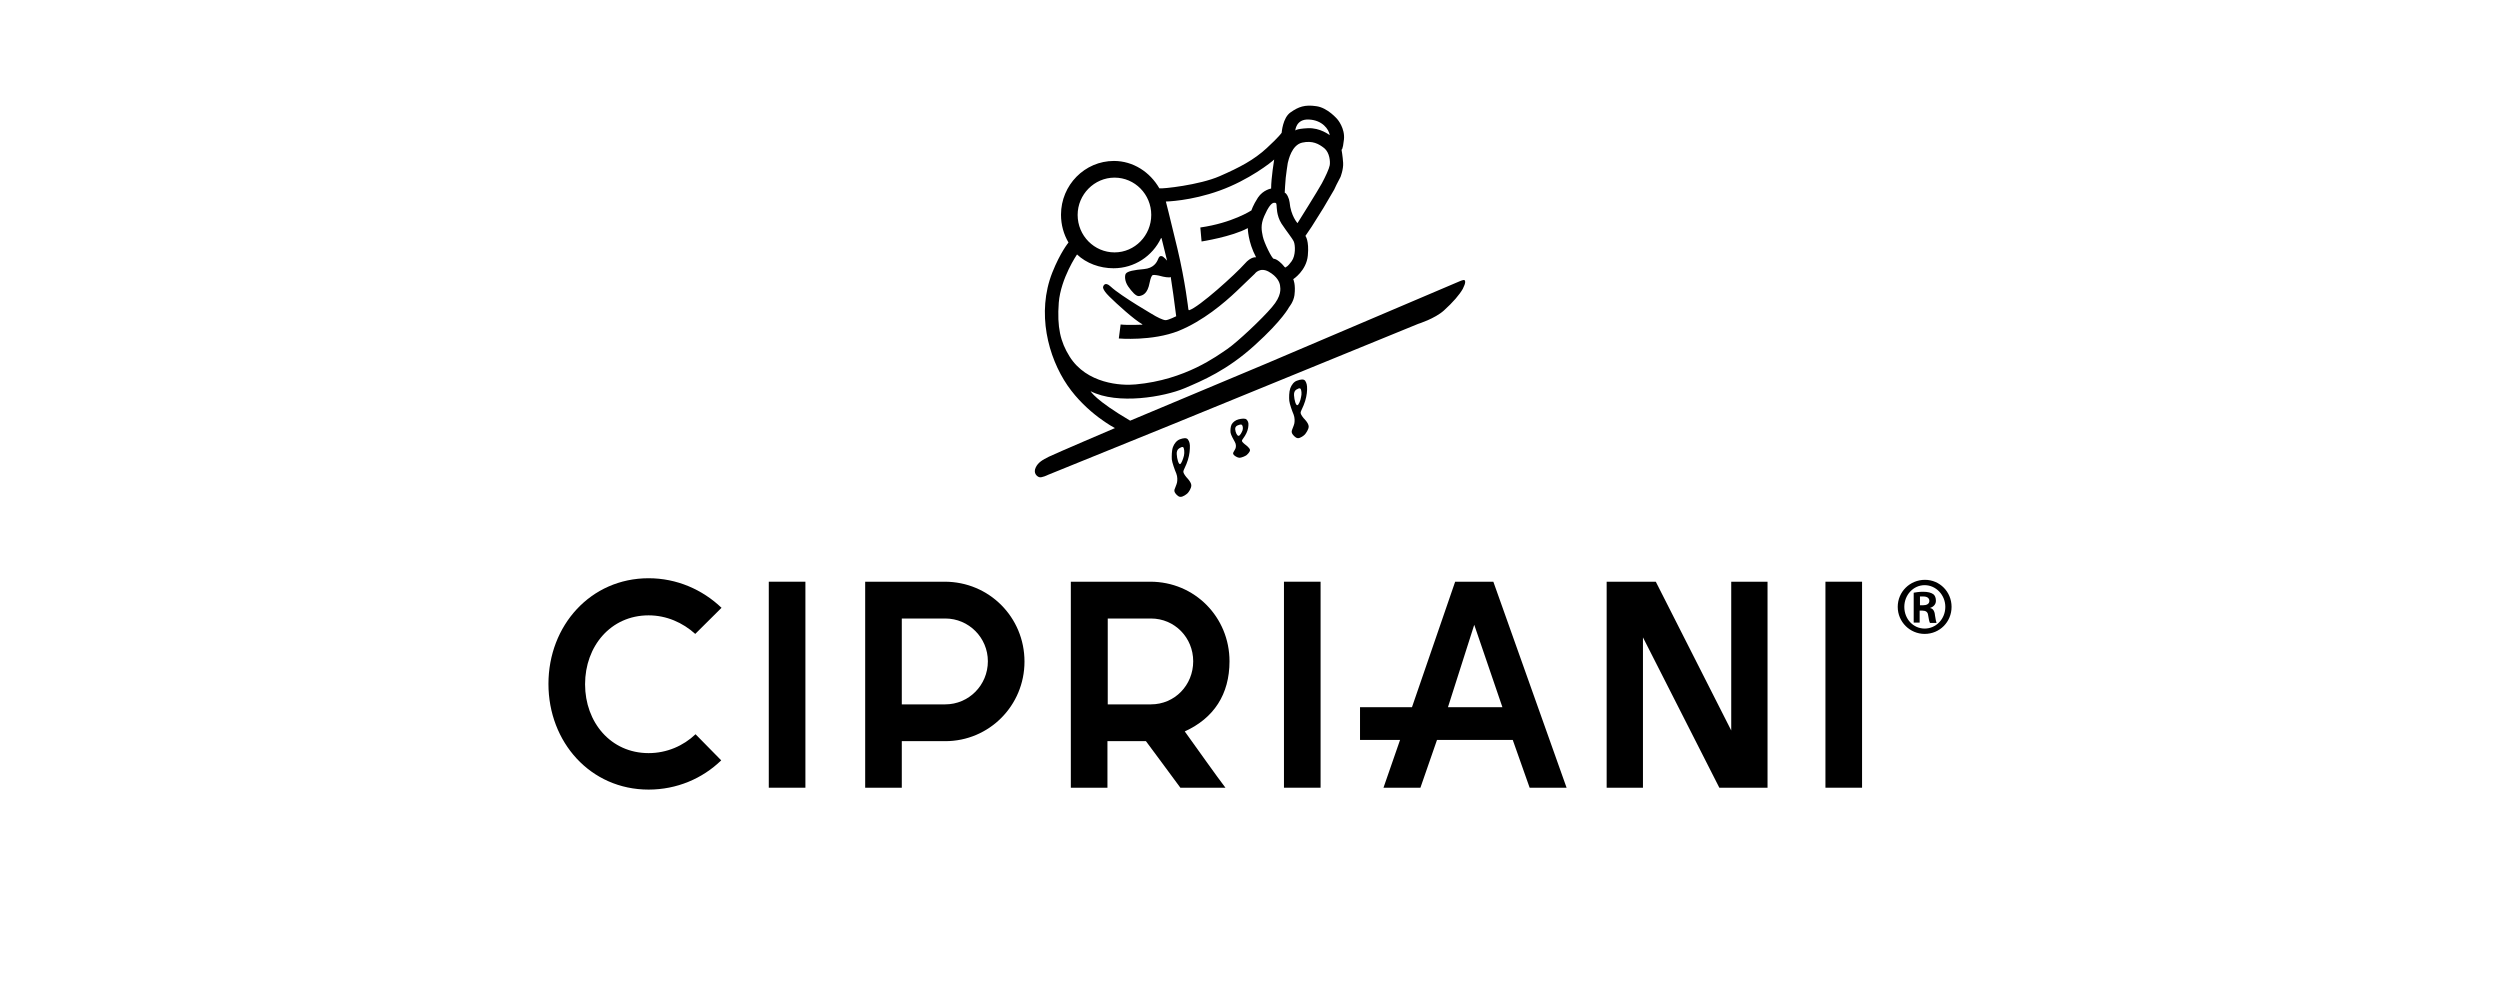 <svg xmlns="http://www.w3.org/2000/svg" width="142" height="57" viewBox="0 0 142 57" fill="none"><g clip-path="url(#clip0_2606_270)"><path d="M60.749 20.244C60.23 19.413 60.035 18.583 60.138 17.191C60.253 15.799 61.175 14.453 61.175 14.453C61.705 14.956 62.465 15.237 63.249 15.237C64.435 15.237 65.461 14.547 65.944 13.529C65.944 13.529 65.968 13.506 65.979 13.541L66.29 14.804C66.29 14.804 66.094 14.57 65.99 14.547C65.887 14.535 65.841 14.559 65.772 14.734C65.703 14.909 65.518 15.237 64.977 15.284C64.435 15.331 64.032 15.401 63.94 15.553C63.882 15.658 63.871 15.962 64.078 16.267C64.285 16.559 64.527 16.852 64.712 16.816C64.908 16.781 65.184 16.688 65.299 16.056C65.357 15.775 65.415 15.646 65.484 15.623C65.553 15.6 65.818 15.646 65.933 15.682C66.048 15.717 66.451 15.799 66.497 15.728L66.647 16.746L66.808 17.963C66.808 17.963 66.382 18.174 66.221 18.185C66.06 18.197 65.645 17.963 65.645 17.963C65.645 17.963 63.675 16.828 63.087 16.278C62.742 15.951 62.661 16.278 62.661 16.278C62.661 16.278 62.569 16.407 63.007 16.84C63.444 17.273 64.424 18.162 64.885 18.419V18.442C64.885 18.442 64.032 18.478 63.652 18.431L63.548 19.226C63.548 19.226 65.449 19.39 66.947 18.794C68.329 18.232 69.527 17.214 70.242 16.536C70.956 15.857 71.267 15.553 71.267 15.553C71.267 15.553 71.543 15.155 72.05 15.424C72.557 15.705 72.684 16.044 72.707 16.22C72.73 16.395 72.811 16.793 72.246 17.448C71.682 18.115 70.288 19.425 69.712 19.823C69.136 20.209 67.338 21.578 64.504 21.835C63.686 21.917 61.717 21.8 60.749 20.244ZM63.306 10.089C64.458 10.089 65.391 11.037 65.391 12.207C65.391 13.377 64.458 14.336 63.306 14.336C62.154 14.336 61.21 13.389 61.21 12.207C61.21 11.049 62.154 10.089 63.306 10.089ZM69.274 10.826C70.933 10.23 72.223 9.212 72.373 9.06C72.373 9.06 72.2 10.113 72.2 10.71C72.2 10.71 71.751 10.78 71.451 11.224C71.163 11.669 71.082 11.95 71.082 11.95C71.082 11.95 70 12.663 68.179 12.921L68.249 13.716C68.249 13.716 69.977 13.447 70.875 12.956C70.875 12.956 70.875 13.728 71.347 14.617C71.347 14.617 71.071 14.547 70.691 14.991C70.195 15.553 68.099 17.46 67.534 17.624L67.5 17.577C67.5 17.577 67.327 16.009 66.878 14.126C66.428 12.242 66.221 11.447 66.221 11.447C66.221 11.447 67.626 11.423 69.274 10.826ZM72.511 11.681C72.522 11.739 72.499 12.242 72.787 12.698C73.087 13.155 73.41 13.541 73.49 13.728C73.571 13.915 73.605 14.512 73.364 14.839C73.122 15.167 73.076 15.143 73.076 15.143C73.076 15.143 73.018 15.26 72.926 15.12C72.822 14.98 72.522 14.699 72.35 14.699C72.246 14.699 71.797 13.775 71.728 13.435C71.659 13.096 71.589 12.78 71.808 12.277C72.027 11.774 72.223 11.505 72.384 11.517C72.522 11.505 72.499 11.622 72.511 11.681ZM73.029 10.101C73.052 9.937 73.122 9.341 73.145 9.259C73.191 9.083 73.364 8.241 73.963 8.101C74.55 7.972 74.907 8.171 75.218 8.416C75.529 8.674 75.564 9.189 75.529 9.387C75.495 9.586 75.287 10.031 75.08 10.417C74.873 10.803 73.698 12.675 73.698 12.675C73.698 12.675 73.317 12.265 73.248 11.482C73.225 11.271 73.087 10.979 72.972 10.944C72.972 10.955 73.006 10.265 73.029 10.101ZM74.354 6.79C75.103 6.825 75.483 7.34 75.529 7.679C75.529 7.679 74.988 7.247 74.285 7.282C73.582 7.317 73.571 7.422 73.571 7.422C73.571 7.422 73.605 6.744 74.354 6.79ZM83.19 15.915C83.144 15.869 82.914 15.974 82.914 15.974L71.947 20.642L64.193 23.894C62.2 22.724 61.947 22.221 61.947 22.221C63.491 23.005 66.129 22.537 67.269 22.058C68.295 21.625 69.712 21.028 71.278 19.601C72.857 18.174 73.225 17.436 73.225 17.436C73.225 17.436 73.467 17.156 73.525 16.77C73.605 16.149 73.456 15.857 73.456 15.857C73.456 15.857 74.204 15.377 74.285 14.512C74.366 13.658 74.147 13.4 74.147 13.4L74.504 12.874L75.172 11.809L75.783 10.768L75.909 10.499L76.14 10.054C76.14 10.054 76.313 9.621 76.29 9.247C76.267 8.873 76.198 8.498 76.198 8.498C76.198 8.498 76.267 8.557 76.336 7.925C76.405 7.282 75.967 6.779 75.967 6.779C75.967 6.779 75.414 6.112 74.757 6.03C74.112 5.936 73.755 6.065 73.306 6.381C72.857 6.685 72.799 7.539 72.799 7.539C72.799 7.539 72.672 7.75 71.947 8.416C71.221 9.083 70.426 9.504 69.274 10.008C68.122 10.511 66.025 10.733 65.852 10.698C65.322 9.774 64.366 9.142 63.272 9.142C61.613 9.142 60.265 10.511 60.265 12.195C60.265 12.768 60.415 13.307 60.691 13.775C60.691 13.775 60.23 14.325 59.77 15.483C58.871 17.764 59.528 20.279 60.634 21.894C61.739 23.497 63.329 24.315 63.329 24.315C63.329 24.315 59.931 25.766 59.574 25.942C59.228 26.117 58.963 26.258 58.825 26.562C58.687 26.866 58.883 27.053 59.021 27.1C59.159 27.158 59.528 26.971 59.528 26.971L66.59 24.105L80.552 18.396C80.552 18.396 81.497 18.103 82.015 17.635C82.534 17.167 82.902 16.735 83.087 16.407C83.271 16.044 83.225 15.962 83.19 15.915Z" fill="black"></path><path d="M73.688 23.016C73.606 23.029 73.517 22.739 73.5 22.449C73.484 22.159 73.68 22.106 73.68 22.106C73.68 22.106 73.811 22.014 73.868 22.08C73.925 22.146 73.949 22.37 73.9 22.555C73.868 22.752 73.77 23.003 73.688 23.016ZM74.047 23.754C74.047 23.754 73.892 23.57 73.876 23.464C73.868 23.372 73.917 23.332 74.047 23.016C74.178 22.7 74.235 22.396 74.243 22.133C74.251 21.869 74.21 21.75 74.137 21.632C74.055 21.513 73.859 21.553 73.68 21.619C73.5 21.671 73.362 21.856 73.288 22.054C73.215 22.265 73.215 22.581 73.231 22.765C73.247 22.937 73.402 23.372 73.476 23.543C73.549 23.728 73.541 23.939 73.517 24.058C73.492 24.176 73.386 24.4 73.37 24.48C73.362 24.545 73.37 24.559 73.394 24.625C73.419 24.677 73.566 24.875 73.713 24.888C73.851 24.901 74.08 24.73 74.129 24.664C74.178 24.598 74.341 24.387 74.333 24.216C74.325 24.018 74.047 23.754 74.047 23.754Z" fill="black"></path><path d="M70.354 24.755C70.272 24.764 70.174 24.57 70.158 24.376C70.15 24.182 70.346 24.146 70.346 24.146C70.346 24.146 70.477 24.085 70.534 24.129C70.591 24.173 70.616 24.323 70.575 24.447C70.526 24.57 70.436 24.747 70.354 24.755ZM70.714 25.241C70.714 25.241 70.558 25.117 70.542 25.055C70.534 24.985 70.583 24.967 70.714 24.755C70.845 24.544 70.902 24.341 70.91 24.164C70.926 23.997 70.877 23.908 70.804 23.829C70.722 23.749 70.526 23.776 70.346 23.82C70.174 23.864 70.027 23.979 69.954 24.111C69.888 24.244 69.88 24.464 69.896 24.579C69.913 24.694 70.068 24.985 70.142 25.108C70.215 25.232 70.207 25.373 70.183 25.453C70.158 25.532 70.052 25.682 70.043 25.726C70.035 25.77 70.043 25.788 70.068 25.823C70.084 25.858 70.24 25.982 70.379 26C70.526 26.008 70.746 25.894 70.796 25.858C70.845 25.814 71.008 25.673 71 25.558C70.984 25.426 70.714 25.241 70.714 25.241Z" fill="black"></path><path d="M67.026 26.361C66.944 26.374 66.854 26.082 66.838 25.79C66.821 25.511 67.018 25.444 67.018 25.444C67.018 25.444 67.149 25.351 67.207 25.404C67.264 25.457 67.289 25.697 67.248 25.883C67.198 26.082 67.1 26.348 67.026 26.361ZM67.387 27.105C67.387 27.105 67.231 26.919 67.215 26.813C67.207 26.72 67.256 26.68 67.387 26.361C67.518 26.042 67.576 25.736 67.584 25.471C67.6 25.205 67.559 25.085 67.477 24.966C67.395 24.846 67.198 24.886 67.018 24.952C66.838 25.019 66.698 25.192 66.624 25.391C66.55 25.59 66.55 25.922 66.559 26.095C66.575 26.268 66.731 26.707 66.813 26.893C66.887 27.079 66.879 27.291 66.854 27.411C66.829 27.53 66.723 27.756 66.706 27.823C66.698 27.889 66.706 27.916 66.731 27.969C66.755 28.022 66.903 28.221 67.043 28.221C67.19 28.235 67.412 28.062 67.461 28.009C67.51 27.956 67.674 27.743 67.666 27.557C67.658 27.371 67.387 27.105 67.387 27.105Z" fill="black"></path><path d="M109.054 34.38H109.214C109.427 34.38 109.587 34.309 109.587 34.13C109.587 33.987 109.48 33.88 109.249 33.88C109.16 33.88 109.107 33.88 109.054 33.88V34.38ZM109.054 35.363H108.698V33.666C108.822 33.648 108.982 33.612 109.231 33.612C109.516 33.612 109.694 33.666 109.818 33.755C109.907 33.827 109.96 33.952 109.96 34.13C109.96 34.327 109.818 34.47 109.64 34.523V34.541C109.782 34.559 109.889 34.702 109.907 34.952C109.942 35.22 109.978 35.327 109.996 35.381H109.622C109.587 35.327 109.551 35.167 109.516 34.934C109.498 34.756 109.374 34.684 109.196 34.684H109.036V35.363H109.054ZM109.32 33.237C108.68 33.237 108.165 33.791 108.165 34.47C108.165 35.167 108.68 35.703 109.32 35.703C109.96 35.703 110.494 35.167 110.494 34.47C110.494 33.791 109.96 33.237 109.32 33.237ZM109.338 32.934C110.174 32.934 110.849 33.612 110.849 34.47C110.849 35.327 110.174 36.006 109.32 36.006C108.485 36.006 107.791 35.327 107.791 34.47C107.791 33.612 108.485 32.934 109.338 32.934Z" fill="black"></path><path d="M65.374 40.008H65.214H62.92V35.131H65.374C66.725 35.131 67.774 36.221 67.774 37.56C67.774 38.918 66.725 40.008 65.374 40.008ZM69.836 37.56C69.836 35.059 67.863 33.041 65.338 33.041H60.823V44.742H62.903V42.098H65.089C65.498 42.652 66.352 43.795 67.045 44.742H69.605C69.125 44.117 68.04 42.581 67.294 41.544C68.947 40.794 69.836 39.436 69.836 37.56Z" fill="black"></path><path d="M53.693 40.008H53.533H51.222V35.131H53.693C55.027 35.131 56.111 36.221 56.111 37.56C56.111 38.918 55.027 40.008 53.693 40.008ZM53.658 33.041H49.142V44.742H51.222V42.098H53.533H53.693C56.182 42.098 58.191 40.079 58.191 37.578C58.191 35.059 56.182 33.041 53.658 33.041Z" fill="black"></path><path d="M39.49 36.006C38.779 35.363 37.854 34.952 36.841 34.952C34.69 34.952 33.232 36.703 33.232 38.865C33.232 41.026 34.69 42.777 36.841 42.777C37.872 42.777 38.814 42.366 39.507 41.705L40.965 43.188C39.898 44.224 38.441 44.849 36.841 44.849C33.534 44.849 31.152 42.152 31.152 38.847C31.152 35.524 33.552 32.844 36.841 32.844C38.441 32.844 39.898 33.487 40.983 34.523L39.49 36.006Z" fill="black"></path><path d="M82.244 40.169L83.737 35.488L85.337 40.169H82.244ZM84.822 33.041H82.653L80.2 40.169H77.249V42.027H79.524L78.582 44.742H80.68L81.622 42.027H85.924L86.884 44.742H88.982L84.822 33.041Z" fill="black"></path><path d="M91.258 33.041H94.049L98.334 41.491V33.041H100.396V44.742H97.658L93.32 36.203V44.742H91.258V33.041Z" fill="black"></path><path d="M45.747 33.041H43.667V44.742H45.747V33.041Z" fill="black"></path><path d="M75.009 33.041H72.929V44.742H75.009V33.041Z" fill="black"></path><path d="M105.765 33.041H103.685V44.742H105.765V33.041Z" fill="black"></path></g><defs><clipPath id="clip0_2606_270"><rect width="80" height="38.889" fill="white" transform="translate(31 6)"></rect></clipPath></defs></svg>